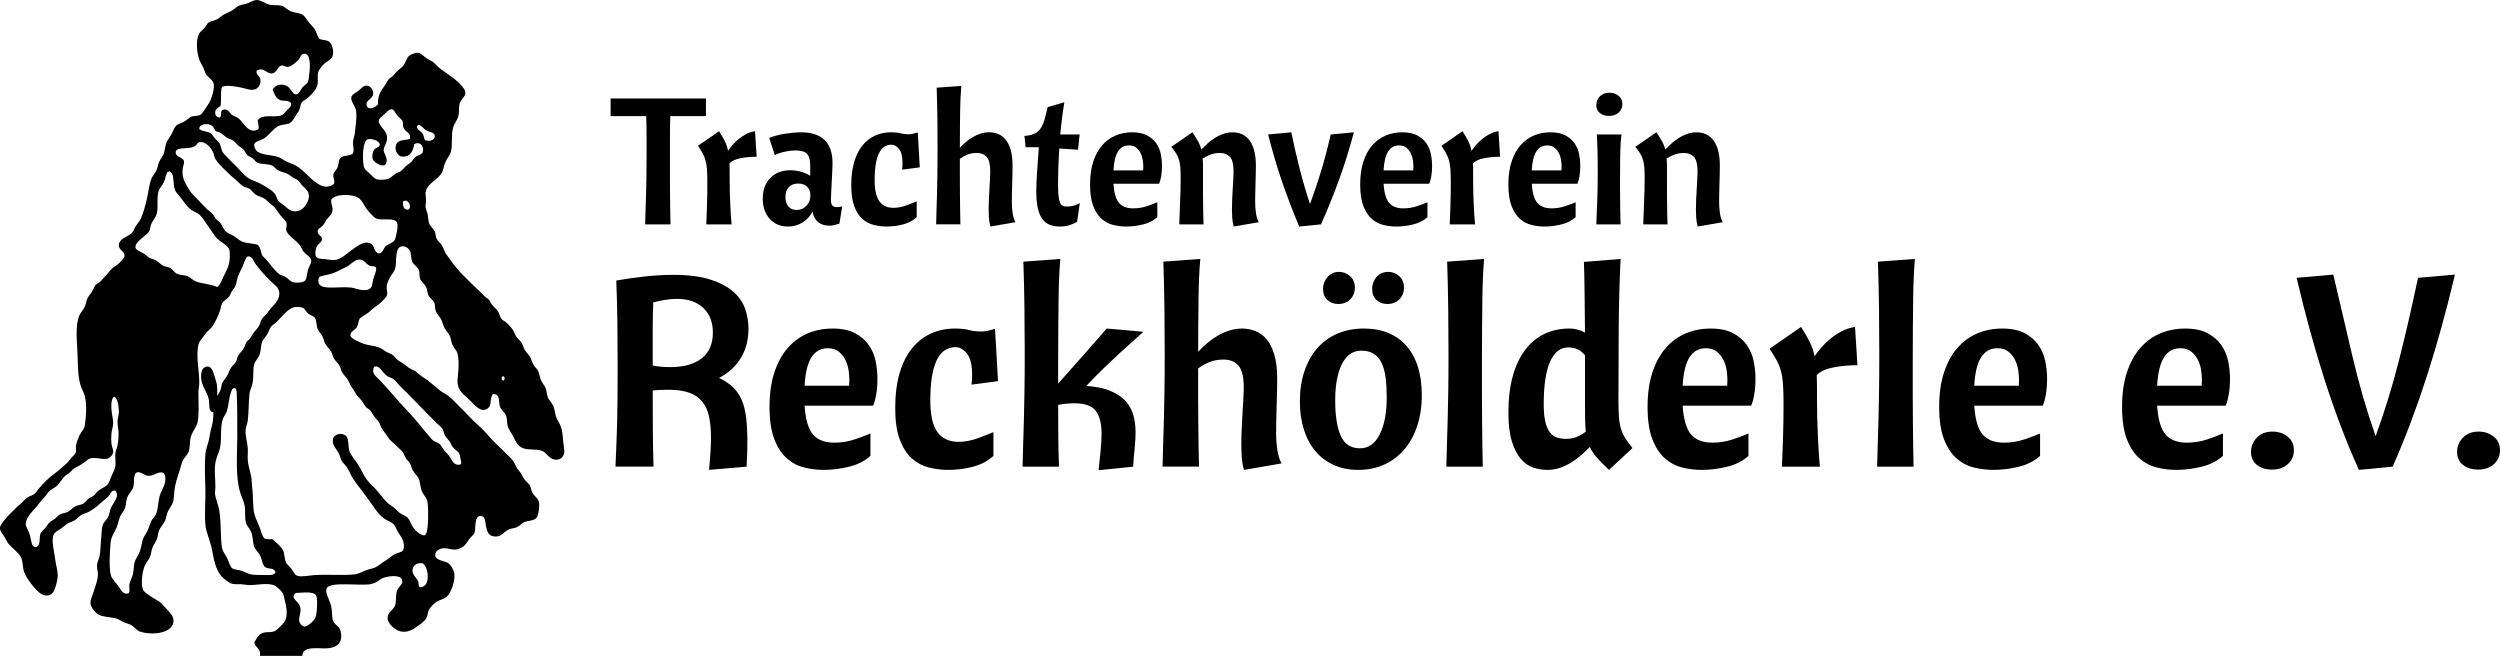 <?xml version="1.0" encoding="utf-8"?>
<!-- Generator: Adobe Illustrator 15.1.0, SVG Export Plug-In . SVG Version: 6.00 Build 0)  -->
<!DOCTYPE svg PUBLIC "-//W3C//DTD SVG 1.1//EN" "http://www.w3.org/Graphics/SVG/1.1/DTD/svg11.dtd">
<svg version="1.1" id="Ebene_1" xmlns="http://www.w3.org/2000/svg" xmlns:xlink="http://www.w3.org/1999/xlink" x="0px" y="0px"
	 width="352.193px" height="92.394px" viewBox="0 0 352.193 92.394" enable-background="new 0 0 352.193 92.394"
	 xml:space="preserve">
<g>
	<g>
		<path fill-rule="evenodd" clip-rule="evenodd" d="M42.597,92.394c-1.99,0-3.98,0-5.971,0c0.175-1.077-0.69-1.114-0.8-1.908
			c0.421-0.672,0.61-1.159,1.292-1.354c0.448-0.128,0.965-0.014,1.478-0.185c0.364-0.121,0.599-0.414,0.923-0.738
			c0.337-0.337,0.601-0.554,0.738-0.985c0.269-0.839,0.079-1.818-0.123-2.585c-0.099-0.379-0.165-0.82-0.247-0.985
			c-0.18-0.367-0.939-1.1-1.354-1.231c-1.053-0.333-2.345,0.018-3.447,0c-0.344-0.005-0.751-0.104-1.169-0.123
			c-0.414-0.02-0.889,0.039-1.231-0.062c-0.417-0.122-1.168-0.693-1.478-1.046c-0.772-0.881-1.049-2.137-1.292-3.508
			c-0.276-1.555-0.875-2.529-0.985-3.817c-0.137-1.598,0.053-3.328,0-4.985c-0.054-1.708-0.118-3.387,0-4.925
			c0.05-0.644,0.355-1.354,0.493-1.97c0.088-0.396,0.138-0.851,0.247-1.292c0.104-0.425,0.25-0.896,0.307-1.293
			c0.153-1.056,0.013-2.077,0.247-2.893c0.157-0.548,0.582-0.954,0.8-1.478c0.149-0.359,0.149-0.765,0.308-1.108
			c0.168-0.365,0.525-0.705,0.739-1.108c0.148-0.279,0.223-0.597,0.37-0.862c0.197-0.358,0.594-0.627,0.8-0.984
			c0.151-0.263,0.167-0.614,0.308-0.862c0.219-0.389,0.585-0.664,0.8-1.047c0.145-0.259,0.21-0.606,0.369-0.862
			c0.122-0.195,0.348-0.309,0.492-0.492c0.146-0.185,0.244-0.419,0.369-0.616c0.267-0.418,0.619-0.729,0.862-1.107
			c0.228-0.354,0.28-0.779,0.493-1.108c0.162-0.25,0.494-0.481,0.739-0.8c0.239-0.313,0.427-0.619,0.677-0.862
			c0.55-0.534,1.101-1.253,0.984-2.093c-0.089-0.647-0.711-1.028-1.169-1.478c-0.84-0.825-1.522-1.58-2.216-2.523
			c-0.193-0.263-0.41-1.113-1.046-0.985c-0.282,0.057-0.536,0.962-0.739,1.416c-0.238,0.533-0.566,1.133-0.677,1.477
			c-0.102,0.317-0.173,0.893-0.308,1.231c-0.111,0.277-0.325,0.483-0.492,0.739c-0.172,0.262-0.269,0.587-0.431,0.8
			c-0.282,0.373-0.774,0.546-0.985,0.985c-0.117,0.245-0.159,0.591-0.246,0.862c-0.274,0.851-0.673,1.703-1.108,2.339
			c-0.258,0.377-0.74,0.687-1.046,1.107c-0.159,0.218-0.267,0.417-0.431,0.616c-0.211,0.255-0.353,0.423-0.431,0.677
			c-0.493,1.609,0.081,3.762,0.062,5.602c-0.004,0.395-0.119,0.801-0.123,1.231c-0.012,1.424,0.14,3.055-0.123,4.309
			c-0.124,0.592-0.705,1.221-0.923,1.97c-0.209,0.715-0.123,1.523-0.308,2.093c-0.163,0.501-0.613,0.795-0.862,1.354
			c-0.184,0.415-0.287,0.914-0.431,1.354c-0.298,0.91-0.619,1.834-0.739,2.831c-0.061,0.506-0.031,1.063-0.185,1.601
			c-0.124,0.432-0.521,0.855-0.739,1.354c-0.175,0.4-0.206,0.856-0.369,1.231c-0.226,0.518-0.659,0.907-0.862,1.416
			c-0.156,0.391-0.15,0.831-0.308,1.231c-0.158,0.401-0.463,0.766-0.615,1.169c-0.163,0.431-0.196,0.914-0.369,1.354
			c-0.166,0.422-0.59,0.825-0.8,1.416c-0.286,0.802-0.47,2.376-0.185,3.14c0.129,0.345,0.658,0.658,1.108,0.984
			c0.429,0.311,0.977,0.547,1.293,0.8c0.354,0.285,0.737,0.785,1.108,1.169c0.427,0.444,0.835,0.902,0.8,1.54
			c-0.093,1.665-2.978,2.058-4.801,1.415c-0.395-0.139-0.667-0.635-1.231-0.923c-0.322-0.165-0.745-0.238-1.108-0.431
			c-0.402-0.214-0.73-0.425-1.046-0.493c-0.814-0.175-1.82-0.203-2.339-0.493c-0.467-0.26-1.126-1.022-1.17-1.601
			c-0.042-0.544,0.344-1.272,0.554-1.969c0.191-0.634,0.461-1.327,0.493-2.032c0.021-0.485-0.161-0.965-0.123-1.416
			c0.032-0.387,0.294-0.884,0.369-1.293c0.123-0.675,0.11-1.448,0.186-2.154c0.083-0.784,0.071-1.592,0.246-2.154
			c0.151-0.488,0.597-0.771,0.8-1.231c0.17-0.384,0.199-0.857,0.369-1.231c0.349-0.762,1.264-1.6,0.616-2.401
			c-0.561-0.143-0.688,0.464-0.923,0.739c-0.263,0.308-0.655,0.548-0.923,0.8c-0.55,0.519-1.199,1.081-1.97,1.478
			c-0.271,0.14-0.625,0.203-0.923,0.369c-0.378,0.212-0.709,0.651-1.108,0.862c-0.254,0.135-0.602,0.218-0.861,0.37
			c-0.323,0.189-0.655,0.528-0.985,0.738c-0.473,0.301-0.858,0.515-0.985,0.8c-0.301,0.682-0.11,1.566,0,2.277
			c0.058,0.376,0.133,0.774,0.185,1.17c0.107,0.824,0.376,1.684,0.37,2.339c-0.006,0.547-0.199,1.29-0.37,1.785
			c-0.211,0.614-0.528,1.007-1.108,1.046c-0.766,0.052-1.411-0.626-1.97-1.292c-0.513-0.61-1.074-1.405-1.292-2.031
			c-0.196-0.561-0.162-1.357-0.37-1.909c-0.278-0.736-1.307-1.432-1.847-2.092c-0.196-0.24-0.382-0.69-0.615-1.047
			C0.261,75.08-0.02,74.81,0.001,74.358c0.019-0.409,0.381-0.778,0.739-1.231c0.49-0.62,1.01-1.04,1.477-1.539
			c0.189-0.202,0.335-0.315,0.554-0.493c0.417-0.337,0.71-0.756,1.047-0.985c0.306-0.208,0.758-0.32,0.984-0.492
			c0.246-0.187,0.442-0.526,0.677-0.8c0.682-0.794,1.425-1.549,2.278-2.154c0.509-0.361,0.982-0.851,1.6-1.354
			c0.246-0.2,0.414-0.495,0.678-0.8c0.331-0.383,0.597-0.527,0.677-0.862c0.039-0.165-0.054-0.542,0-0.923
			c0.046-0.334,0.347-1.117,0.492-1.416c0.24-0.492,0.664-0.826,0.739-1.354c0.166-1.174,0.34-2.825,0-4.186
			c-0.125-0.499-0.458-1.001-0.616-1.539c-0.409-1.39-0.343-3.214-0.431-4.863c-0.097-1.813-0.255-3.485,0.246-4.863
			c0.152-0.417,0.546-0.735,0.8-1.293c0.161-0.354,0.206-0.804,0.369-1.169c0.116-0.259,0.411-0.597,0.616-0.923
			c0.228-0.366,0.407-0.804,0.554-0.985c0.137-0.169,0.457-0.276,0.677-0.493c0.209-0.206,0.354-0.427,0.554-0.615
			c0.412-0.388,0.741-0.903,1.108-1.231c0.273-0.246,0.676-0.437,0.985-0.739c0.377-0.37,0.739-0.714,0.738-1.046
			c-0.001-0.632-0.827-0.781-0.8-1.478c0.036-0.941,1.305-1.205,1.785-1.662c0.248-0.236,0.391-0.701,0.616-1.046
			c0.232-0.359,0.535-0.681,0.677-0.985c0.376-0.811,0.64-1.817,0.861-2.77c0.221-0.947,0.302-2.038,0.678-2.955
			c0.163-0.399,0.494-0.711,0.677-1.108c0.173-0.376,0.209-0.8,0.369-1.169c0.192-0.445,0.523-0.787,0.677-1.231
			c0.167-0.483,0.177-1.038,0.37-1.539c0.121-0.313,0.442-0.691,0.677-1.108c0.225-0.397,0.381-0.898,0.615-1.17
			c0.306-0.354,0.736-0.381,1.231-0.677c0.45-0.269,0.729-0.586,0.984-0.677c0.375-0.133,0.851-0.057,1.231-0.246
			c0.286-0.142,0.54-0.612,0.8-0.985c0.263-0.377,0.513-0.712,0.677-1.108c0.24-0.583,0.565-1.66,0.431-2.339
			c-0.1-0.504-0.877-0.924-1.108-1.354c-0.158-0.294-0.242-0.684-0.431-1.046c-0.164-0.315-0.375-0.643-0.493-0.985
			c-0.327-0.954-0.502-2.562-0.062-3.57c0.111-0.252,0.398-0.438,0.739-0.8c0.311-0.331,0.404-0.683,0.677-0.862
			c0.297-0.195,0.756-0.206,1.169-0.431c0.324-0.175,0.654-0.499,0.985-0.677c0.354-0.191,0.755-0.332,1.108-0.554
			c0.364-0.229,0.666-0.547,0.985-0.677c0.398-0.162,0.883-0.208,1.292-0.37C35.341,0.282,35.787-0.006,36.195,0
			c0.595,0.008,1.197,0.543,1.847,0.677c0.536,0.11,1.113,0.006,1.601,0.124c0.437,0.104,0.787,0.567,1.354,0.8
			c0.466,0.191,1.031,0.229,1.416,0.369c0.492,0.178,0.689,0.653,1.046,1.107c0.322,0.411,0.722,0.75,0.923,1.108
			c0.241,0.428,0.336,0.961,0.616,1.293c0.511,0.223,1.023,0.099,1.416,0.431c0.448,0.378,0.654,1.47,0.431,2.032
			c-0.202,0.508-0.945,0.757-1.354,1.23c-0.243,0.281-0.571,0.648-0.677,1.046c-0.133,0.503,0.06,1.291-0.124,1.847
			c-0.241,0.734-0.974,1.435-1.478,1.847c-0.237,0.194-0.526,0.28-0.677,0.492c-0.24,0.338-0.234,0.849-0.431,1.231
			c-0.07,0.135-0.218,0.287-0.308,0.431c-0.311,0.497-0.591,1.088-0.985,1.292c-0.341,0.177-1.07,0.174-1.539,0.369
			c-0.67,0.28-1.364,1.339-2.093,1.785c-0.502,0.307-1.271,0.417-1.354,0.8c-0.07,0.322,0.144,0.742,0.308,0.923
			c0.569,0.631,2.333,0.605,3.016,0.862c0.416,0.156,0.747,0.432,1.231,0.677c0.4,0.203,0.888,0.312,1.292,0.554
			c0.672,0.4,1.323,1.034,1.847,1.539c0.89,0.857,2.244,2.052,3.509,1.046c0.221-0.392-0.15-0.854-0.062-1.354
			c0.051-0.291,0.495-0.685,0.615-1.046c0.17-0.509,0.103-0.903,0.308-1.169c0.425-0.552,1.194-0.279,1.785-0.678
			c0.301-0.504,0.008-1.067,0.062-1.723c0.031-0.38,0.206-0.747,0.247-1.169c0.097-1.005,0.323-2.223,0.184-3.139
			c-0.112-0.749-0.764-1.295-0.677-1.909c0.059-0.413,0.634-0.665,0.985-0.923c0.471-0.347,0.683-0.784,1.231-0.739
			c0.541,0.044,0.893,0.649,0.862,1.169c-0.047,0.78-1.245,0.876-0.862,1.785c0.409,0.549,1.252,0.014,1.539-0.308
			c-0.04-1.163,0.333-1.831,0.862-2.523c0.255-0.334,0.431-0.765,0.677-1.047c0.148-0.17,0.396-0.288,0.554-0.431
			c0.194-0.175,0.327-0.362,0.493-0.554c0.342-0.395,0.794-0.625,1.046-0.985c0.249-0.353,0.437-1.043,0.739-1.292
			c0.249-0.206,0.798-0.397,1.046-0.431c0.543-0.075,0.816,0.297,1.231,0.615c0.375,0.288,0.839,0.472,1.107,0.677
			c0.369,0.282,0.676,0.711,1.169,1.046c0.431,0.292,0.847,0.614,1.293,0.923c0.572,0.396,2.107,1.574,2.093,2.401
			c-0.009,0.501-0.66,0.962-0.8,1.477c-0.161,0.594-0.027,1.16-0.185,1.785c-0.134,0.533-0.577,1.029-0.739,1.601
			c-0.307,1.089-0.038,2.318-0.308,3.385c-0.125,0.496-0.585,1.005-0.8,1.539c-0.204,0.506-0.273,1.051-0.431,1.355
			c-0.556,1.075-2.107,1.561-2.338,2.831c-0.05,0.274,0.057,0.667,0.061,1.108c0.003,0.342-0.091,0.68-0.061,0.985
			c0.032,0.328,0.234,0.727,0.308,1.108c0.087,0.451,0.083,0.881,0.185,1.169c0.154,0.442,0.612,0.733,0.8,1.169
			c0.143,0.329,0.118,0.701,0.247,0.985c0.151,0.332,0.533,0.598,0.738,0.923c0.245,0.389,0.348,0.839,0.554,1.169
			c0.234,0.376,0.543,0.72,0.8,1.108c0.389,0.588,0.883,1.11,1.292,1.601c0.154,0.185,0.326,0.319,0.493,0.493
			c0.973,1.013,1.964,1.889,2.955,2.893c0.159,0.162,0.403,0.264,0.554,0.431c0.146,0.163,0.225,0.41,0.369,0.616
			c0.288,0.408,0.69,0.661,0.924,1.046c0.186,0.309,0.227,0.701,0.43,0.985c0.216,0.299,0.597,0.426,0.862,0.677
			c0.261,0.247,0.549,0.6,0.738,0.862c0.21,0.29,0.32,0.703,0.554,1.046c0.213,0.313,0.563,0.556,0.739,0.862
			c0.171,0.297,0.252,0.684,0.431,0.985c0.213,0.359,0.537,0.629,0.739,0.985c0.187,0.33,0.287,0.765,0.492,1.108
			c0.208,0.348,0.539,0.593,0.677,0.923c0.172,0.411,0.196,0.844,0.37,1.231c0.185,0.412,0.52,0.761,0.677,1.169
			c0.152,0.395,0.129,0.862,0.308,1.292c0.184,0.443,0.617,0.772,0.8,1.293c0.165,0.468,0.211,1.05,0.37,1.478
			c0.166,0.446,0.467,0.785,0.677,1.416c0.201,0.604,0.241,1.193,0.308,2.032c0.044,0.557,0.23,1.235,0.123,1.662
			c-0.114,0.458-0.466,0.812-0.923,0.862c-1.219,0.133-1.467-1.072-2.339-1.293c-0.924-0.234-1.939-0.024-2.647-0.369
			c-0.64-0.313-0.868-0.8-1.23-1.539c-0.272-0.555-0.678-1.061-0.8-1.478c-0.115-0.393-0.063-1.052-0.247-1.539
			c-0.162-0.429-0.683-0.754-0.862-1.292c-0.213-0.644,0.107-1.771-0.984-1.724c-0.52,0.684-0.075,1.542-0.739,2.032
			c-0.923,0.681-1.848-0.504-2.462-1.108c-0.557-0.548-1.296-1.071-1.601-1.785c-0.341-0.801-0.118-1.533-0.062-2.462
			c0.049-0.813,0.063-1.724-0.123-2.4c-0.117-0.424-0.544-0.8-0.738-1.293c-0.169-0.428-0.193-0.867-0.37-1.231
			c-0.168-0.347-0.471-0.63-0.677-0.985c-0.219-0.379-0.305-0.846-0.493-1.231c-0.237-0.488-0.664-0.844-0.8-1.292
			c-0.124-0.41-0.062-0.787-0.185-1.108c-0.159-0.417-0.658-0.627-0.861-1.108c-0.123-0.29-0.123-0.692-0.246-0.985
			c-0.265-0.63-0.805-0.904-0.924-1.354c-0.086-0.327-0.049-0.878-0.123-1.108c-0.155-0.48-0.795-0.787-0.985-1.293
			c-0.182-0.485-0.092-1.063-0.308-1.477c-0.211-0.406-0.685-0.711-1.169-0.615c-0.975,0.192-0.683,2.133-0.862,2.955
			c-0.132,0.606-0.499,0.936-0.739,1.354c-0.218,0.379-0.449,0.878-0.493,1.292c-0.038,0.363,0.121,0.968,0.062,1.231
			c-0.051,0.229-0.311,0.481-0.554,0.739c-0.502,0.533-0.778,0.711-1.354,1.107c-0.225,0.155-0.383,0.351-0.615,0.554
			c-0.471,0.411-1.101,0.624-1.355,0.985c-0.208,0.296-0.126,0.66-0.369,1.108c-0.293,0.542-0.983,0.648-0.923,1.231
			c0.046,0.455,1.208,0.885,1.724,1.108c0.577,0.25,1.615,0.312,2.277,0.554c0.295,0.107,0.566,0.319,0.923,0.554
			c0.324,0.212,0.706,0.312,0.985,0.493c0.27,0.174,0.437,0.458,0.678,0.677c0.253,0.231,0.555,0.354,0.861,0.554
			c0.267,0.174,0.52,0.429,0.8,0.616c0.295,0.198,0.628,0.292,0.923,0.492c0.388,0.265,0.66,0.602,1.108,0.861
			c0.433,0.251,0.793,0.538,1.169,0.862c0.369,0.319,0.729,0.594,1.108,0.923c0.368,0.32,0.838,0.494,1.231,0.801
			c0.739,0.577,1.346,1.32,2.031,1.97c0.704,0.667,1.285,1.388,2.031,2.031c0.685,0.591,1.353,1.332,1.97,2.031
			c0.641,0.727,1.397,1.341,2.031,2.031c0.312,0.339,0.699,0.629,0.985,0.985c0.298,0.371,0.437,0.875,0.739,1.293
			c0.143,0.196,0.294,0.363,0.431,0.554c0.158,0.22,0.223,0.432,0.369,0.677c0.276,0.463,0.729,0.731,0.924,1.108
			c0.153,0.298,0.159,0.647,0.308,0.923c0.303,0.563,0.791,0.788,0.924,1.292c0.181,0.687-0.048,2.001-0.37,2.339
			c-0.371,0.391-1.11,0.316-1.662,0.554c-0.347,0.149-0.64,0.544-1.108,0.738c-0.326,0.136-0.763,0.149-1.107,0.308
			c-0.667,0.306-0.976,1.009-1.847,0.985c-0.958-0.026-1.173-0.574-1.354-1.539c-0.112-0.598-0.106-1.311-0.677-1.354
			c-1.029-0.078-0.706,1.726-0.924,2.339c-0.114,0.322-0.485,0.56-0.8,0.985c-0.3,0.405-0.458,0.758-0.8,0.985
			c-0.311,0.206-0.778,0.415-1.108,0.431c-0.557,0.029-1.179-0.273-1.785-0.185c-0.488,0.072-1.09,0.395-1.046,0.985
			c0.055,0.753,1.361,0.762,1.847,1.108c0.381,0.271,0.804,0.963,0.862,1.6c0.082,0.902-0.438,2.556-1.108,3.14
			c-0.465,0.405-1.008,0.402-1.478,0.738c-0.286,0.206-0.772,0.684-0.984,1.047c-0.207,0.353-0.16,0.822-0.431,1.292
			c-0.145,0.252-0.665,0.687-1.169,1.046c-0.734,0.524-1.488,0.977-2.462,0.738c-0.717-0.175-1.776-1.046-1.785-1.846
			c-0.011-0.986,0.849-1.036,1.108-1.97c0.12-0.431,0.002-1.1,0.185-1.785c0.214-0.806,0.977-0.954,0.739-1.662
			c-0.254-0.758-1.858-0.521-2.524-0.308c-0.747,0.24-0.813,0.7-1.908,0.924c-1.372,0.28-5.681-0.408-6.156,0.554
			c-0.326,0.659,0.343,1.482,0.615,2.585c0.149,0.602,0.068,1.467,0.246,1.97c0.243,0.685,0.88,0.784,1.046,1.416
			c0.454,1.722-0.473,2.473-2.031,2.524C44.781,91.385,42.582,90.963,42.597,92.394z M40.32,12.065
			c0.665,0.273,0.802,1.248,1.416,1.231c0.396-0.011,0.636-0.725,0.923-1.046c0.071-0.08,0.616-0.499,0.677-0.616
			c0.178-0.341,0.181-0.886,0.246-1.354c0.121-0.856,0.182-2.63-0.616-2.708c-0.584-0.057-0.615,0.528-0.923,0.862
			c-0.36,0.39-1.046,0.949-1.416,0.985c-0.425,0.041-0.723-0.242-0.984-0.185c-0.566,0.123-0.602,1.06-1.354,1.107
			c-0.796,0.051-1.187-0.989-2.155-0.369c-0.018,0.763,0.478,0.656,0.554,1.231c0.098,0.731-0.348,1.292-0.862,1.416
			c-0.603,0.145-1.239-0.178-1.97-0.308c-0.998-0.178-1.982-0.359-2.585-0.062c-0.242,0.681-0.064,1.782-0.185,2.585
			c-0.11,0.281-0.648,0.37-0.739,0.8c-0.095,0.45,0.034,0.903,0.616,0.923c0.343-0.129,0.018-0.925,0.369-1.046
			c0.7-0.351,0.984,0.373,1.354,0.677c0.183,0.151,0.64,0.271,0.923,0.493c0.786,0.613,1.38,2.283,2.77,1.539
			c0.192-0.441-0.085-0.829-0.062-1.293c0.658-0.936,2.228-0.293,3.325-0.677c0.336-0.118,0.579-0.514,0.8-0.739
			c0.263-0.268,0.645-0.52,0.554-0.985c-0.361-0.475-1.073-0.232-1.539-0.431c-0.635-0.271-0.796-0.857-1.046-1.477
			C38.815,11.928,39.579,11.76,40.32,12.065z M56.816,17.912c-0.085-0.249,0.034-0.475-0.123-0.861
			c-0.127-0.314-0.451-0.424-0.738-0.8c-0.368-0.48-0.442-0.88-0.862-0.862c-0.333,0.015-0.715,0.533-1.046,0.8
			c-0.333,0.268-0.651,0.515-0.677,0.8c-0.064,0.702,0.883,1.193,1.108,2.031c0.259,0.961-0.437,1.518-0.431,2.154
			c0.003,0.34,0.445,0.874,0.431,1.416c-0.039,1.449-1.793,0.355-1.97-0.185c-0.142-0.435,0.013-1.065,0.185-1.292
			c0.3-0.398,0.794-0.289,0.8-0.738c0.007-0.575-1.264-0.924-1.724-0.739c-0.677,0.272-0.715,2.574-0.554,3.631
			c0.095,0.621,0.476,0.818,0.923,1.231c0.256,0.236,0.584,0.64,0.862,0.738c0.409,0.146,1.279,0.102,1.724-0.062
			c0.354-0.13,0.667-0.519,1.046-0.738c0.214-0.124,0.502-0.194,0.677-0.308c0.243-0.158,0.43-0.443,0.677-0.677
			c0.253-0.239,0.583-0.402,0.8-0.616c0.23-0.226,0.355-0.544,0.616-0.739c0.276-0.206,0.606-0.236,0.923-0.493
			c0.448-0.805-0.23-1.818-1.107-1.292c-0.188,1.022-0.52,1.902-1.909,1.724c-0.579-0.271-0.906-1.053-0.615-1.724
			c0.284-0.656,1.206-0.527,1.908-0.739C57.998,18.704,57.068,18.648,56.816,17.912z M29.671,18.774
			c0.244,0.166,0.396,0.491,0.677,0.8c0.257,0.282,0.522,0.522,0.616,0.677c0.131,0.218,0.187,0.739,0.369,1.108
			c0.175,0.353,0.568,0.639,0.862,0.985c0.288,0.338,0.6,0.604,0.923,0.923c0.616,0.608,1.219,1.398,1.908,1.847
			c0.478,0.312,1.086,0.457,1.6,0.738c0.772,0.424,1.717,0.897,2.155,1.54c0.185,0.271,0.23,0.665,0.431,0.923
			c0.149,0.192,0.564,0.415,0.862,0.677c0.563,0.493,1.013,0.927,1.908,0.738c0.77-0.162,1.538-1.261,1.539-2.093
			c0.001-0.726-0.477-1.031-0.862-1.416c-0.336-0.337-0.458-0.644-0.739-0.862c-0.151-0.117-0.448-0.222-0.677-0.369
			c-0.217-0.14-0.414-0.322-0.616-0.431c-0.458-0.248-1.003-0.331-1.416-0.554c-0.367-0.199-0.61-0.56-0.861-0.677
			c-0.552-0.258-1.554-0.188-2.032-0.37c-0.294-0.112-0.401-0.388-0.677-0.615c-0.249-0.206-0.627-0.328-0.8-0.493
			c-0.231-0.219-0.331-0.573-0.554-0.8c-0.185-0.188-0.489-0.341-0.738-0.554c-0.235-0.201-0.455-0.521-0.677-0.678
			c-0.245-0.171-0.627-0.237-0.924-0.431c-0.475-0.311-0.831-0.798-1.477-0.862c-0.285-0.181-0.317-0.736-0.8-0.923
			c-0.553-0.214-1.572-0.174-1.601,0.554C28.539,18.58,29.183,18.444,29.671,18.774z M61.248,19.144
			c-0.035-0.484-0.521-0.449-1.107-0.739c-0.616-0.304-0.773-0.848-1.231-0.8c-0.06,0.063-0.122,0.125-0.185,0.185
			c0.043,0.583,0.633,0.675,0.862,1.108c0.148,0.28,0.091,0.545,0.308,0.861C60.689,19.999,61.286,19.653,61.248,19.144z
			 M36.934,35.948c0.101,0.205,0.373,0.387,0.616,0.677c0.538,0.646,1.253,1.612,1.846,2.032c0.184,0.13,0.493,0.161,0.739,0.308
			c0.482,0.289,0.825,0.729,1.169,0.8c0.591,0.122,1.31,0.013,1.539-0.124c0.405-0.241,0.342-0.938,0.554-1.662
			c0.178-0.606,0.513-0.843,0.431-1.354c-0.07-0.435-0.746-0.762-1.108-1.231c-0.167-0.216-0.248-0.544-0.492-0.862
			c-0.596-0.773-1.779-1.39-1.908-2.154c-0.03-0.173,0.097-0.663,0.062-0.862c-0.066-0.369-0.431-0.688-0.862-1.169
			c-0.318-0.354-0.543-0.829-0.862-1.169c-0.175-0.188-0.441-0.352-0.677-0.554c-0.24-0.205-0.468-0.476-0.677-0.616
			c-0.377-0.252-0.865-0.327-1.231-0.554c-0.375-0.233-0.626-0.68-0.923-0.862c-0.263-0.161-0.665-0.207-0.923-0.37
			c-0.354-0.223-0.683-0.618-1.046-0.923c-0.369-0.309-0.734-0.611-1.047-0.923c-0.694-0.695-1.51-1.414-1.846-2.093
			c-0.123-0.248-0.16-0.637-0.308-0.924c-0.312-0.605-0.987-1.373-1.723-1.354c-0.599,0.016-0.355,0.473-1.169,0.739
			c-0.803,0.261-2.352-0.061-2.339,0.738c0.01,0.657,1.049,0.667,1.169,1.231c0.072,0.335-0.151,0.706-0.185,1.046
			c-0.119,1.216,0.242,1.78,0.616,2.462c0.453,0.827,0.665,1.038,1.23,1.601c0.545,0.543,1.021,1.1,1.539,1.601
			c0.264,0.255,0.615,0.468,0.862,0.738c0.156,0.171,0.251,0.468,0.432,0.677c0.187,0.218,0.454,0.34,0.615,0.554
			c0.3,0.397,0.461,0.918,0.8,1.231c0.25,0.231,0.714,0.385,1.107,0.616c0.366,0.214,0.706,0.575,1.047,0.738
			c0.684,0.327,1.531,0.268,2.277,0.493C36.721,34.77,36.675,35.42,36.934,35.948z M23.638,24.191
			c-0.292,0.375-0.31,0.948-0.554,1.477c-0.203,0.439-0.641,0.87-0.738,1.231c-0.362,1.349,0.077,2.415-0.37,3.509
			c-0.145,0.354-0.511,0.746-0.677,1.169c-0.128,0.327-0.117,0.717-0.308,1.046c-0.324,0.561-1.997,1.399-1.908,2.216
			c0.042,0.394,0.595,0.534,1.231,0.923c0.282,0.173,0.497,0.422,0.738,0.554c0.312,0.171,0.653,0.216,0.923,0.37
			c0.382,0.216,0.678,0.588,0.985,0.739c0.315,0.154,0.771,0.193,0.985,0.308c0.381,0.203,0.599,0.668,1.046,0.861
			c0.435,0.188,0.973,0.127,1.416,0.308c0.423,0.172,0.774,0.586,1.169,0.738c0.97,0.375,2.03,0.317,3.016,0.801
			c0.457-0.281,0.636-0.949,0.923-1.539c0.283-0.58,0.595-1.134,0.739-1.724c0.1-0.41,0.195-1.435,0.062-1.97
			c-0.169-0.677-1.33-1.119-1.846-1.724c-0.433-0.506-0.75-1.122-1.17-1.662c-0.413-0.532-0.715-1.177-1.231-1.601
			c-0.378-0.311-0.867-0.446-1.231-0.739c-0.663-0.533-1.042-1.223-1.539-1.847c-0.234-0.293-0.484-0.494-0.616-0.8
			c-0.208-0.482-0.191-0.94-0.246-1.416c-0.043-0.375-0.018-0.964-0.493-1.231C23.894,24.01,23.791,24.271,23.638,24.191z
			 M46.845,29.546c-0.046,0.685-0.407,0.85-0.8,1.354c-0.241,0.309-0.406,0.701-0.554,0.862c-0.328,0.356-0.714,0.423-0.738,0.8
			c-0.04,0.613,0.636,0.584,0.615,1.169c-0.013,0.362-0.585,0.652-0.739,0.985c-0.2,0.434-0.306,1.153-0.062,1.477
			c0.239,0.316,0.897,0.279,1.17,0.308c0.481,0.05,1.015,0.162,1.415,0.123c0.884-0.084,1.61-0.826,2.339-1.354
			c0.865-0.627,2.059-1.586,2.955-0.8c0.252,0.221,0.388,1.314,1.046,1.231c0.357-0.044,0.638-0.848,0.862-1.046
			c0.278-0.245,1.026-0.469,1.231-0.8c0.215-0.348,0.543-2.049,0.37-2.462c-0.351-0.833-2.05-0.25-2.955-0.615
			c-0.372-0.15-1.117-1.041-1.354-1.354c-0.395-0.522-0.654-1.274-1.231-1.601c-0.913-0.516-3.175-0.533-3.755,0.308
			C46.625,28.835,46.873,29.111,46.845,29.546z M56.755,28.438c0,0.616,0.106,1.124,0.738,1.108
			c0.014-0.048,0.052-0.072,0.124-0.062C58.078,28.875,57.297,27.854,56.755,28.438z M52.077,37.426
			c-0.577-0.252-0.763-0.894-1.477-0.862c-0.645,0.029-1.092,0.637-1.724,0.985c-0.575,0.316-1.576,0.81-2.093,0.985
			c-0.647,0.219-1.678,0.293-1.846,0.554c-0.126,0.194-0.127,0.736,0.062,0.985c0.578,0.765,2.817,0.265,4.432,0.431
			c0.488,0.05,1.205,0.384,1.908,0.369c0.94-0.02,1.057-0.457,1.169-1.169c0.143-0.899,0.471-1.177,0.493-1.97
			C52.729,37.394,52.438,37.583,52.077,37.426z M56.078,74.974c-0.208-0.341-0.332-0.784-0.554-1.046
			c-0.35-0.413-1.028-0.584-1.478-0.923c-0.944-0.714-1.428-1.723-2.154-2.647c-0.364-0.462-0.674-0.95-1.046-1.416
			c-0.375-0.468-0.73-0.944-1.047-1.416c-0.349-0.521-0.553-1.092-0.861-1.601c-0.252-0.415-0.664-0.692-0.862-1.108
			c-0.108-0.226-0.179-0.601-0.308-0.862c-0.37-0.746-1.024-1.254-0.862-2.093c0.141-0.73,1.294-1.004,1.847-0.431
			c0.433,0.45,0.248,1.433,0.492,2.154c0.185,0.547,0.816,1.264,1.231,1.908c0.429,0.667,0.718,1.428,1.17,2.031
			c0.426,0.569,1.032,1.082,1.539,1.662c0.533,0.611,0.973,1.294,1.478,1.723c0.254,0.216,0.591,0.388,0.862,0.616
			c0.303,0.256,0.546,0.563,0.8,0.738c0.373,0.258,0.852,0.406,1.108,0.677c0.322,0.341,0.435,0.904,0.8,1.416
			c0.339,0.474,1.174,1.182,1.601,1.047c0.598-0.19,0.504-3.658,0.431-4.432c-0.089-0.945-0.558-1.067-0.862-1.847
			c-0.207-0.53-0.19-1.196-0.431-1.723c-0.184-0.403-0.59-0.721-0.8-1.108c-0.18-0.331-0.244-0.706-0.431-1.047
			c-0.132-0.24-0.378-0.413-0.554-0.677c-0.171-0.257-0.263-0.633-0.431-0.862c-0.25-0.342-0.63-0.588-0.923-0.923
			c-0.305-0.348-0.699-0.584-0.985-0.923c-0.188-0.224-0.358-0.545-0.554-0.8c-0.198-0.258-0.396-0.534-0.554-0.8
			c-0.146-0.246-0.214-0.549-0.37-0.8c-0.139-0.226-0.42-0.485-0.615-0.739c-0.215-0.28-0.369-0.65-0.554-0.862
			c-0.189-0.217-0.49-0.333-0.678-0.554c-0.217-0.256-0.38-0.629-0.615-0.923c-0.243-0.305-0.546-0.556-0.739-0.862
			c-0.213-0.338-0.377-0.651-0.615-0.985c-0.24-0.335-0.348-0.703-0.554-1.046c-0.233-0.388-0.592-0.67-0.8-1.046
			c-0.165-0.296-0.214-0.633-0.369-0.923c-0.205-0.384-0.584-0.666-0.8-1.046c-0.163-0.287-0.208-0.617-0.37-0.924
			c-0.222-0.422-0.647-0.724-0.862-1.169c-0.141-0.292-0.212-0.677-0.369-0.985c-0.196-0.383-0.528-0.669-0.677-1.046
			c-0.191-0.482-0.125-1.116-0.37-1.539c-0.157-0.27-0.622-0.376-0.923-0.616c-0.417-0.332-0.483-0.729-0.862-0.861
			c-0.194-0.068-0.754-0.117-1.108-0.062c-0.906,0.141-1.883,1.467-2.524,2.093c-0.275,0.269-0.623,0.436-0.8,0.677
			c-0.194,0.264-0.32,0.729-0.554,1.108c-0.217,0.352-0.577,0.706-0.677,0.985c-0.215,0.599-0.154,1.285-0.369,1.847
			c-0.171,0.447-0.597,0.857-0.739,1.292c-0.225,0.688-0.056,1.756-0.247,2.708c-0.104,0.517-0.38,1.008-0.431,1.477
			c-0.133,1.237-0.09,2.585-0.246,3.817c-0.061,0.478-0.288,0.894-0.308,1.354c-0.037,0.808,0.249,1.65,0.308,2.462
			c0.041,0.565-0.03,1.135,0,1.662c0.047,0.831,0.329,1.541,0.492,2.4c0.086,0.454,0.059,0.932,0.124,1.416
			c0.128,0.958,0.099,1.958,0.185,3.017c0.098,1.22,0.616,1.942,0.923,2.832c0.195,0.565,0.31,1.141,0.678,1.477
			c0.279,0.111,0.736,0.043,1.108,0.062c0.476,0.533,1.177,0.945,1.477,1.6c0.215,0.468,0.165,1.066,0.37,1.601
			c0.13,0.337,0.554,0.663,0.8,0.985c0.335,0.437,0.453,0.852,0.862,0.984c0.546,0.177,1.752-0.076,2.524-0.123
			c1.54-0.093,3.72,0.061,5.232-0.062c0.932-0.075,1.158-0.331,1.909-0.615c0.441-0.167,0.949-0.241,1.23-0.37
			c0.488-0.222,0.933-0.643,1.416-0.923c0.527-0.306,0.932-0.739,1.416-0.985c0.399-0.203,0.907-0.21,1.169-0.555
			C57.142,76.306,56.49,75.648,56.078,74.974z M64.88,64.694c-0.038-0.202-0.065-0.559-0.185-0.8
			c-0.169-0.342-0.643-0.56-0.923-0.923c-0.186-0.241-0.289-0.581-0.492-0.862c-0.214-0.294-0.477-0.504-0.616-0.8
			c-0.126-0.267-0.166-0.626-0.308-0.862c-0.149-0.249-0.534-0.541-0.861-0.862c-1.779-1.743-3.46-3.593-5.171-5.232
			c-0.314-0.3-0.57-0.708-0.862-0.923c-0.297-0.22-0.75-0.318-0.985-0.493c-0.598-0.443-1.069-1.636-1.785-1.231
			c-0.417,0.92,0.259,1.255,0.861,1.909c0.845,0.915,1.45,1.562,2.155,2.4c1.071,1.274,2.18,2.316,3.201,3.57
			c0.517,0.636,1.036,1.3,1.539,1.847c0.194,0.211,0.389,0.496,0.554,0.615c0.279,0.202,0.721,0.31,0.924,0.493
			c0.239,0.215,0.412,0.606,0.677,0.923c0.256,0.307,0.552,0.597,0.739,0.862c0.351,0.499,0.547,1.336,1.539,1.108
			C65.102,65.193,64.926,64.937,64.88,64.694z M70.913,53.615c0.245-0.1,0.243-0.583-0.062-0.616
			C70.606,53.099,70.607,53.582,70.913,53.615z M37.365,79.898c-0.401-0.283-0.442-1.07-0.739-1.662
			c-0.25-0.499-0.642-0.773-0.8-1.17c-0.219-0.549-0.169-1.402-0.431-2.093c-0.192-0.508-0.607-0.84-0.739-1.292
			c-0.207-0.712-0.057-1.652-0.184-2.401c-0.112-0.658-0.42-1.233-0.616-1.847c-0.696-2.184-0.448-5.138-0.431-7.879
			c0.012-1.845,0.01-3.956-0.062-5.725c-0.017-0.438,0.058-1.475-0.615-1.046c-0.558,1.018-0.458,2.329-0.862,3.324
			c-0.119,0.292-0.373,0.572-0.493,0.923c-0.387,1.13-0.159,2.679-0.369,3.94c-0.108,0.649-0.44,1.197-0.615,1.909
			c-0.284,1.148-0.055,2.563-0.062,3.816c-0.001,0.26-0.071,0.496-0.062,0.739c0.03,0.743,0.475,1.656,0.616,2.524
			c0.266,1.645,0.151,3.838,0.369,5.17c0.11,0.672,0.515,0.977,0.8,1.662c0.2,0.482,0.398,1.111,0.677,1.293
			c0.284,0.186,0.941,0.194,1.416,0.37c0.482,0.178,0.918,0.442,1.354,0.492c0.534,0.062,1.223,0.053,1.785,0.062
			c0.533,0.008,1.249,0.084,1.539-0.369C38.532,79.863,37.871,80.255,37.365,79.898z M15.698,56.877
			c-0.097,1.102,0.256,1.926,0.246,2.77c-0.006,0.458-0.209,0.957-0.246,1.478c-0.033,0.445-0.044,0.959,0,1.354
			c0.051,0.454,0.292,0.915,0.246,1.231c-0.061,0.418-0.533,0.86-0.862,0.923c-0.618,0.119-1.677-0.238-2.339-0.062
			c-0.379,0.101-0.819,0.576-1.292,0.862c-0.393,0.237-0.88,0.429-1.231,0.739c-0.194,0.17-0.305,0.353-0.492,0.492
			c-0.218,0.162-0.456,0.271-0.615,0.431c-0.426,0.426-0.688,1.008-1.17,1.416c-0.281,0.237-0.654,0.365-0.923,0.615
			c-0.325,0.302-0.561,0.744-0.924,1.108c-0.344,0.346-0.608,0.741-0.923,1.108c-0.606,0.707-1.63,1.67-1.539,2.585
			c0.032,0.325,0.429,0.866,0.616,1.6c0.183,0.725,0.183,1.539,0.738,1.539c0.771,0,0.532-1.339,0.677-1.785
			c0.123-0.376,0.345-0.498,0.677-0.861c0.216-0.236,0.397-0.588,0.616-0.801c0.23-0.223,0.569-0.358,0.8-0.554
			c0.296-0.25,0.452-0.474,0.739-0.615c0.285-0.141,0.663-0.159,0.985-0.308c0.455-0.21,0.784-0.668,1.231-0.862
			c0.312-0.135,0.687-0.148,0.984-0.308c0.287-0.154,0.506-0.508,0.8-0.739c0.221-0.173,0.508-0.249,0.739-0.431
			c0.202-0.159,0.339-0.444,0.554-0.615c0.48-0.383,1.117-0.604,1.416-0.985c0.178-0.228,0.312-0.664,0.493-1.108
			c0.154-0.381,0.391-0.817,0.492-1.17c0.207-0.715-0.013-1.312,0.062-2.093c0.035-0.365,0.238-0.716,0.308-1.108
			c0.108-0.607,0.173-1.329,0.124-2.031c-0.036-0.492-0.155-0.924-0.124-1.416c0.023-0.358,0.176-0.792,0.185-1.231
			c0.016-0.768-0.189-2.02-0.677-2.154C15.773,56.067,15.727,56.545,15.698,56.877z M20.868,67.033
			c-0.53-0.021-1.035-0.642-1.539-0.492c-0.626,0.186-0.354,1.419-0.554,2.093c-0.137,0.458-0.662,0.939-0.862,1.477
			c-0.174,0.469-0.132,1.005-0.308,1.478c-0.152,0.409-0.48,0.742-0.677,1.169c-0.204,0.441-0.275,1.018-0.493,1.539
			c-0.34,0.817-0.776,1.253-0.861,2.216c-0.083,0.938-0.141,2.262-0.124,3.14c0.009,0.436,0.089,1.107,0.185,1.416
			c0.192,0.62,0.772,1.083,1.108,1.6c0.303,0.466,0.634,1.133,1.354,0.923c0.284-0.311,0.062-0.799,0.123-1.231
			c0.059-0.419,0.369-0.923,0.492-1.416c0.146-0.579,0.112-1.21,0.247-1.724c0.129-0.496,0.543-1.009,0.738-1.539
			c0.236-0.639,0.284-1.354,0.492-1.847c0.152-0.36,0.432-0.717,0.616-1.108c0.193-0.412,0.3-0.883,0.492-1.293
			c0.169-0.361,0.516-0.622,0.677-0.984c0.304-0.683,0.282-1.625,0.493-2.462c0.2-0.794,0.717-1.458,0.8-2.154
			c0.042-0.354,0.117-0.977-0.308-1.231C22.273,66.352,21.726,67.069,20.868,67.033z M58.109,80.453
			c0.015,0.527,0.586,0.933,0.8,1.477c0.132,0.335-0.031,0.596,0.246,0.801c1.597,0.008,1.243-2.869,0.37-3.386
			C58.52,79.248,58.091,79.818,58.109,80.453z M42.29,85.5c0.197,0.74-0.248,1.423-0.123,2.032c0.078,0.38,0.467,0.729,0.738,0.738
			c0.335,0.011,1.229-0.629,1.539-1.292c0.225-0.481,0.324-2.545,0.123-3.016c-0.327-0.769-2.06-0.417-2.893-0.431
			C40.754,84.232,42.068,84.669,42.29,85.5z"/>
		<path fill-rule="evenodd" clip-rule="evenodd" d="M29.023,51.666c0.7-0.173,0.92,0.442,1.169,1.231
			c0.13,0.411,0.32,0.995,0.37,1.354c0.08,0.578,0.014,1.321,0.062,2.031c0.066,0.983,0.258,1.777-0.493,1.785
			c-0.879,0.009-0.543-1.07-0.738-1.908c-0.292-1.255-1.364-2.064-0.985-3.816C28.484,51.986,28.741,51.735,29.023,51.666z"/>
	</g>
	<g>
		<path d="M99.45,16.356h-5.016c-0.034,0.794-0.051,1.685-0.051,2.673c0,0.988,0,2.175,0,3.56c0,1.013,0,1.93,0,2.749
			c0,0.819,0.004,1.583,0.013,2.293c0.008,0.709,0.017,1.385,0.025,2.027c0.008,0.642,0.021,1.292,0.038,1.951h-3.572
			c0.017-0.811,0.038-1.524,0.063-2.141s0.046-1.258,0.063-1.926c0.017-0.667,0.034-1.431,0.051-2.292
			c0.017-0.862,0.025-1.942,0.025-3.243c0-0.946,0-1.883,0-2.812s-0.017-1.875-0.051-2.838h-5.017v-2.482H99.45V16.356z"/>
		<path d="M101.3,18.485c0.354,0.557,0.633,1.043,0.836,1.457c0.203,0.414,0.346,0.849,0.431,1.305
			c0.168-0.253,0.38-0.528,0.633-0.824c0.253-0.295,0.541-0.574,0.861-0.836c0.321-0.262,0.676-0.494,1.064-0.697
			c0.388-0.203,0.802-0.338,1.241-0.405l0.228,3.598c-0.828,0-1.596,0.072-2.306,0.215c-0.709,0.144-1.216,0.384-1.52,0.722
			c0.017,0.321,0.025,0.671,0.025,1.051c0,0.38,0,0.807,0,1.279c0,0.541,0.008,1.119,0.025,1.736
			c0.017,0.617,0.038,1.208,0.063,1.773c0.025,0.566,0.055,1.094,0.088,1.583c0.034,0.49,0.067,0.878,0.102,1.166h-3.572
			c0.017-0.354,0.034-0.768,0.05-1.242c0.017-0.473,0.034-0.962,0.051-1.469c0.016-0.507,0.029-1.026,0.038-1.558
			c0.008-0.532,0.013-1.042,0.013-1.533c0-0.777-0.017-1.415-0.05-1.913c-0.035-0.498-0.102-0.928-0.203-1.292
			c-0.101-0.363-0.236-0.696-0.405-1s-0.389-0.659-0.659-1.064L101.3,18.485z"/>
		<path d="M111.003,31.913c-1.064,0-1.921-0.363-2.572-1.089c-0.65-0.726-0.975-1.672-0.975-2.837c0-1.216,0.355-2.188,1.064-2.914
			c0.709-0.726,1.655-1.09,2.837-1.09c0.49,0,0.979,0.068,1.47,0.203c0.49,0.136,0.929,0.33,1.317,0.583v-1.419
			c0-0.793-0.152-1.351-0.456-1.672s-0.828-0.481-1.571-0.481c-0.507,0-1.043,0.063-1.609,0.19
			c-0.566,0.126-1.018,0.283-1.355,0.469l-0.785-2.432c0.253-0.102,0.557-0.203,0.912-0.304c0.355-0.102,0.734-0.186,1.14-0.253
			c0.405-0.067,0.819-0.122,1.241-0.165c0.422-0.042,0.811-0.063,1.166-0.063c2.973,0,4.459,1.453,4.459,4.358
			c0,0.253-0.013,0.625-0.038,1.115c-0.025,0.49-0.05,1-0.076,1.533c-0.026,0.532-0.051,1.026-0.076,1.482
			c-0.025,0.456-0.038,0.777-0.038,0.963c0,0.389,0.059,0.667,0.177,0.836c0.118,0.169,0.338,0.253,0.659,0.253
			c0.22,0,0.473-0.034,0.76-0.101l-0.405,2.432c-0.271,0.084-0.52,0.152-0.748,0.203s-0.46,0.076-0.696,0.076
			c-0.625,0-1.149-0.173-1.571-0.519c-0.422-0.346-0.676-0.84-0.76-1.482c-0.338,0.659-0.811,1.178-1.419,1.558
			S111.763,31.913,111.003,31.913z M112.219,29.582c0.541,0,1.001-0.194,1.381-0.583c0.38-0.388,0.57-0.878,0.57-1.47
			c0-0.506-0.152-0.912-0.456-1.216c-0.304-0.304-0.727-0.456-1.267-0.456c-0.558,0-0.997,0.169-1.317,0.507
			c-0.321,0.338-0.481,0.802-0.481,1.394c0,0.557,0.14,1,0.418,1.33C111.345,29.417,111.729,29.582,112.219,29.582z"/>
		<path d="M119.921,26.111c0-1.267,0.14-2.369,0.418-3.307c0.279-0.937,0.671-1.714,1.178-2.331
			c0.507-0.616,1.102-1.077,1.786-1.381s1.431-0.456,2.242-0.456c0.523,0,0.958,0.047,1.305,0.14
			c0.346,0.093,0.73,0.139,1.153,0.139c0.186,0,0.363-0.017,0.532-0.051c0.169-0.033,0.422-0.101,0.761-0.203l0.278,4.915
			l-2.483,0.33c0.017-0.169,0.029-0.325,0.038-0.469c0.008-0.144,0.013-0.3,0.013-0.469c0-0.928-0.165-1.591-0.494-1.988
			s-0.68-0.596-1.052-0.596c-0.81,0-1.41,0.422-1.798,1.267c-0.389,0.844-0.583,2.086-0.583,3.724c0,1.385,0.224,2.382,0.672,2.989
			c0.447,0.608,1.102,0.912,1.963,0.912c0.591,0,1.178-0.105,1.761-0.316c0.583-0.211,1.093-0.409,1.533-0.596v2.23
			c-0.541,0.49-1.187,0.832-1.938,1.026c-0.752,0.194-1.517,0.292-2.293,0.292c-0.625,0-1.238-0.076-1.837-0.228
			c-0.6-0.152-1.132-0.435-1.596-0.849c-0.464-0.414-0.84-1.001-1.127-1.761C120.064,28.315,119.921,27.327,119.921,26.111z"/>
		<path d="M135.426,12.101c-0.05,0.557-0.088,1.127-0.114,1.71c-0.025,0.583-0.042,1.22-0.051,1.913
			c-0.008,0.693-0.017,1.453-0.025,2.28c-0.009,0.828-0.012,1.765-0.012,2.812c0.253-0.27,0.532-0.536,0.836-0.798
			c0.304-0.262,0.629-0.494,0.975-0.697c0.346-0.203,0.713-0.368,1.102-0.494s0.794-0.19,1.216-0.19
			c0.422,0,0.832,0.076,1.229,0.228s0.748,0.405,1.051,0.76c0.304,0.354,0.549,0.836,0.735,1.444
			c0.186,0.608,0.278,1.368,0.278,2.28c0,0.236-0.004,0.583-0.012,1.039c-0.009,0.456-0.022,0.942-0.039,1.457
			c-0.017,0.516-0.03,1.01-0.038,1.482c-0.009,0.473-0.012,0.836-0.012,1.089c0,0.557,0.038,1.094,0.114,1.608
			c0.076,0.516,0.207,0.942,0.393,1.279l-3.522,0.608c-0.118-0.388-0.19-0.811-0.215-1.267c-0.025-0.456-0.038-0.853-0.038-1.19
			c0-0.473,0.013-0.958,0.038-1.457c0.025-0.498,0.051-0.979,0.076-1.444c0.025-0.464,0.051-0.903,0.076-1.317
			c0.025-0.414,0.038-0.773,0.038-1.077c0-0.997-0.169-1.681-0.507-2.052c-0.337-0.372-0.802-0.558-1.393-0.558
			c-0.49,0-0.934,0.081-1.33,0.241c-0.397,0.161-0.747,0.359-1.051,0.595c0,0.997,0,1.909,0,2.736c0,0.828,0.003,1.609,0.012,2.344
			c0.008,0.734,0.017,1.44,0.025,2.115c0.009,0.676,0.021,1.352,0.039,2.027h-3.42c0.017-0.878,0.038-1.655,0.063-2.331
			c0.025-0.675,0.045-1.38,0.063-2.115s0.034-1.571,0.051-2.508c0.016-0.938,0.025-2.116,0.025-3.535
			c0-1.435-0.009-2.875-0.025-4.32c-0.017-1.444-0.051-2.926-0.102-4.446L135.426,12.101z"/>
		<path d="M144.318,19.144c0.558-0.034,1.014-0.13,1.368-0.292c0.355-0.16,0.646-0.396,0.874-0.709
			c0.229-0.312,0.418-0.722,0.57-1.229c0.152-0.507,0.304-1.115,0.456-1.824l2.356-0.684c-0.152,0.929-0.271,1.748-0.355,2.458
			c-0.084,0.709-0.161,1.402-0.228,2.078h2.736l-0.228,2.153l-2.635-0.177c-0.068,1.014-0.114,1.947-0.14,2.799
			c-0.025,0.853-0.038,1.583-0.038,2.192c0,0.692,0.021,1.246,0.063,1.659c0.042,0.414,0.109,0.735,0.202,0.963
			c0.093,0.228,0.219,0.38,0.38,0.456c0.161,0.076,0.368,0.114,0.621,0.114c0.338,0,0.667-0.047,0.988-0.14
			c0.321-0.093,0.591-0.207,0.811-0.342l-0.38,2.635c-0.406,0.22-0.786,0.384-1.14,0.494c-0.355,0.109-0.777,0.165-1.267,0.165
			c-0.558,0-1.047-0.085-1.469-0.253c-0.422-0.169-0.773-0.452-1.051-0.849c-0.279-0.397-0.486-0.912-0.621-1.545
			c-0.136-0.634-0.203-1.406-0.203-2.318c0-0.76,0.038-1.689,0.114-2.787c0.076-1.098,0.156-2.238,0.241-3.42h-1.85L144.318,19.144z
			"/>
		<path d="M156.859,25.883c0.084,1.284,0.346,2.183,0.785,2.698s1.106,0.772,2.002,0.772c0.675,0,1.313-0.101,1.913-0.304
			c0.6-0.202,1.093-0.388,1.482-0.557v2.103c-0.541,0.49-1.216,0.832-2.027,1.026c-0.811,0.194-1.596,0.292-2.356,0.292
			c-0.625,0-1.242-0.076-1.849-0.228c-0.608-0.152-1.153-0.443-1.635-0.874c-0.481-0.431-0.87-1.03-1.166-1.799
			c-0.295-0.769-0.443-1.778-0.443-3.028c0-1.232,0.152-2.31,0.456-3.23c0.304-0.92,0.722-1.685,1.254-2.293
			c0.532-0.608,1.157-1.064,1.875-1.368c0.718-0.304,1.499-0.456,2.344-0.456c0.861,0,1.567,0.148,2.116,0.443
			c0.549,0.296,0.979,0.671,1.292,1.127c0.313,0.456,0.523,0.963,0.633,1.52c0.109,0.558,0.165,1.098,0.165,1.622
			c0,0.541-0.038,1.03-0.114,1.47c-0.076,0.439-0.173,0.794-0.291,1.064H156.859z M159.038,20.486c-0.659,0-1.169,0.283-1.533,0.849
			c-0.364,0.566-0.579,1.457-0.646,2.673h4.18c0-0.067,0.004-0.152,0.013-0.253c0.008-0.101,0.012-0.194,0.012-0.279
			c0-0.27-0.025-0.578-0.076-0.925c-0.051-0.346-0.152-0.671-0.304-0.975s-0.359-0.562-0.621-0.773
			C159.801,20.592,159.46,20.486,159.038,20.486z"/>
		<path d="M167.981,18.637c0.338,0.49,0.608,0.921,0.811,1.292c0.203,0.371,0.354,0.751,0.456,1.14
			c0.253-0.271,0.54-0.553,0.861-0.849c0.321-0.295,0.663-0.557,1.026-0.785s0.756-0.418,1.178-0.57s0.861-0.228,1.317-0.228
			c0.422,0,0.832,0.076,1.229,0.228c0.396,0.152,0.748,0.405,1.052,0.76c0.303,0.354,0.548,0.836,0.734,1.444
			c0.186,0.608,0.279,1.368,0.279,2.28c0,0.236-0.005,0.583-0.013,1.039c-0.009,0.456-0.021,0.942-0.039,1.457
			c-0.017,0.516-0.029,1.01-0.038,1.482s-0.013,0.836-0.013,1.089c0,0.557,0.038,1.094,0.114,1.608
			c0.076,0.516,0.207,0.942,0.393,1.279l-3.521,0.608c-0.119-0.388-0.19-0.811-0.216-1.267c-0.025-0.456-0.038-0.853-0.038-1.19
			c0-0.473,0.013-0.958,0.038-1.457c0.025-0.498,0.05-0.979,0.076-1.444c0.025-0.464,0.051-0.903,0.076-1.317
			c0.025-0.414,0.038-0.773,0.038-1.077c0-0.997-0.169-1.681-0.507-2.052s-0.802-0.558-1.394-0.558c-0.49,0-0.942,0.076-1.355,0.228
			c-0.414,0.152-0.781,0.338-1.102,0.558c0.034,0.321,0.051,0.676,0.051,1.064c0,0.389,0,0.836,0,1.343c0,0.777,0,1.478,0,2.103
			c0,0.625,0.004,1.208,0.013,1.749c0.008,0.541,0.017,1.051,0.025,1.533c0.008,0.481,0.021,0.975,0.038,1.482h-3.42
			c0.016-0.405,0.033-0.861,0.05-1.368c0.017-0.506,0.038-1.042,0.063-1.609c0.025-0.565,0.046-1.148,0.063-1.748
			c0.017-0.599,0.025-1.178,0.025-1.735c0-0.659-0.017-1.195-0.05-1.609c-0.034-0.414-0.102-0.776-0.203-1.089
			c-0.102-0.313-0.237-0.599-0.406-0.861c-0.169-0.262-0.389-0.561-0.659-0.899L167.981,18.637z"/>
		<path d="M190.732,18.637c-0.642,2.398-1.343,4.641-2.103,6.727c-0.76,2.086-1.604,4.168-2.533,6.245l-3.065,0.304
			c-0.878-2.078-1.677-4.159-2.394-6.245c-0.718-2.086-1.381-4.328-1.989-6.727l3.268-0.304c0.355,1.74,0.748,3.455,1.179,5.143
			c0.431,1.689,0.916,3.344,1.457,4.966c0.591-1.604,1.127-3.205,1.609-4.801c0.481-1.596,0.916-3.264,1.304-5.003L190.732,18.637z"
			/>
		<path d="M194.913,25.883c0.084,1.284,0.346,2.183,0.785,2.698s1.106,0.772,2.001,0.772c0.675,0,1.313-0.101,1.913-0.304
			c0.6-0.202,1.093-0.388,1.482-0.557v2.103c-0.541,0.49-1.216,0.832-2.027,1.026s-1.596,0.292-2.356,0.292
			c-0.625,0-1.241-0.076-1.849-0.228c-0.608-0.152-1.153-0.443-1.635-0.874c-0.48-0.431-0.87-1.03-1.165-1.799
			c-0.295-0.769-0.443-1.778-0.443-3.028c0-1.232,0.152-2.31,0.456-3.23s0.722-1.685,1.254-2.293
			c0.532-0.608,1.157-1.064,1.875-1.368s1.499-0.456,2.344-0.456c0.861,0,1.566,0.148,2.115,0.443
			c0.549,0.296,0.979,0.671,1.292,1.127c0.313,0.456,0.523,0.963,0.633,1.52c0.109,0.558,0.165,1.098,0.165,1.622
			c0,0.541-0.039,1.03-0.114,1.47c-0.077,0.439-0.173,0.794-0.292,1.064H194.913z M197.091,20.486c-0.658,0-1.169,0.283-1.533,0.849
			c-0.363,0.566-0.578,1.457-0.646,2.673h4.18c0-0.067,0.004-0.152,0.013-0.253c0.008-0.101,0.012-0.194,0.012-0.279
			c0-0.27-0.025-0.578-0.075-0.925c-0.051-0.346-0.152-0.671-0.304-0.975c-0.152-0.304-0.359-0.562-0.621-0.773
			C197.855,20.592,197.514,20.486,197.091,20.486z"/>
		<path d="M206.035,18.485c0.354,0.557,0.633,1.043,0.836,1.457c0.203,0.414,0.346,0.849,0.431,1.305
			c0.169-0.253,0.38-0.528,0.633-0.824c0.254-0.295,0.541-0.574,0.862-0.836c0.321-0.262,0.675-0.494,1.064-0.697
			c0.388-0.203,0.802-0.338,1.241-0.405l0.228,3.598c-0.828,0-1.596,0.072-2.306,0.215c-0.709,0.144-1.215,0.384-1.52,0.722
			c0.017,0.321,0.025,0.671,0.025,1.051c0,0.38,0,0.807,0,1.279c0,0.541,0.008,1.119,0.025,1.736
			c0.017,0.617,0.038,1.208,0.063,1.773c0.025,0.566,0.055,1.094,0.088,1.583c0.034,0.49,0.067,0.878,0.102,1.166h-3.573
			c0.017-0.354,0.034-0.768,0.05-1.242c0.017-0.473,0.034-0.962,0.051-1.469c0.017-0.507,0.029-1.026,0.038-1.558
			c0.008-0.532,0.012-1.042,0.012-1.533c0-0.777-0.017-1.415-0.05-1.913c-0.034-0.498-0.102-0.928-0.203-1.292
			c-0.102-0.363-0.237-0.696-0.406-1c-0.169-0.304-0.389-0.659-0.659-1.064L206.035,18.485z"/>
		<path d="M215.789,25.883c0.084,1.284,0.347,2.183,0.786,2.698s1.106,0.772,2.002,0.772c0.675,0,1.312-0.101,1.912-0.304
			c0.6-0.202,1.094-0.388,1.482-0.557v2.103c-0.541,0.49-1.216,0.832-2.026,1.026c-0.811,0.194-1.597,0.292-2.356,0.292
			c-0.625,0-1.242-0.076-1.85-0.228c-0.608-0.152-1.153-0.443-1.634-0.874c-0.481-0.431-0.87-1.03-1.165-1.799
			c-0.296-0.769-0.444-1.778-0.444-3.028c0-1.232,0.152-2.31,0.457-3.23s0.722-1.685,1.253-2.293
			c0.532-0.608,1.157-1.064,1.875-1.368c0.718-0.304,1.5-0.456,2.344-0.456c0.862,0,1.567,0.148,2.115,0.443
			c0.549,0.296,0.979,0.671,1.292,1.127c0.313,0.456,0.523,0.963,0.633,1.52c0.109,0.558,0.165,1.098,0.165,1.622
			c0,0.541-0.038,1.03-0.115,1.47c-0.076,0.439-0.173,0.794-0.291,1.064H215.789z M217.968,20.486c-0.659,0-1.17,0.283-1.533,0.849
			c-0.364,0.566-0.579,1.457-0.646,2.673h4.181c0-0.067,0.004-0.152,0.013-0.253c0.008-0.101,0.013-0.194,0.013-0.279
			c0-0.27-0.026-0.578-0.077-0.925c-0.05-0.346-0.151-0.671-0.304-0.975c-0.151-0.304-0.358-0.562-0.62-0.773
			C218.732,20.592,218.39,20.486,217.968,20.486z"/>
		<path d="M224.884,14.811c0-0.473,0.164-0.882,0.494-1.229c0.329-0.346,0.782-0.52,1.356-0.52c0.489,0,0.916,0.144,1.279,0.431
			c0.363,0.288,0.544,0.676,0.544,1.166c0,0.473-0.173,0.87-0.52,1.191c-0.347,0.321-0.806,0.481-1.381,0.481
			c-0.49,0-0.908-0.131-1.254-0.393C225.057,15.677,224.884,15.301,224.884,14.811z M228.431,18.941
			c-0.051,0.389-0.089,0.76-0.113,1.115c-0.026,0.354-0.042,0.747-0.051,1.178c-0.009,0.431-0.017,0.929-0.026,1.495
			c-0.008,0.566-0.012,1.237-0.012,2.014s0,1.478,0,2.103c0,0.625,0.004,1.208,0.012,1.749c0.009,0.541,0.017,1.051,0.026,1.533
			c0.008,0.481,0.021,0.975,0.037,1.482h-3.419c0.017-0.625,0.038-1.174,0.063-1.646c0.025-0.473,0.046-0.976,0.064-1.508
			c0.017-0.532,0.033-1.131,0.05-1.798c0.017-0.667,0.025-1.499,0.025-2.496c0-0.912-0.008-1.77-0.025-2.572
			c-0.018-0.802-0.05-1.685-0.102-2.647H228.431z"/>
		<path d="M233.346,18.637c0.337,0.49,0.608,0.921,0.81,1.292c0.203,0.371,0.354,0.751,0.457,1.14
			c0.252-0.271,0.54-0.553,0.86-0.849c0.321-0.295,0.663-0.557,1.026-0.785c0.364-0.228,0.756-0.418,1.178-0.57
			c0.423-0.152,0.862-0.228,1.317-0.228c0.423,0,0.832,0.076,1.229,0.228c0.396,0.152,0.747,0.405,1.051,0.76
			c0.304,0.354,0.549,0.836,0.735,1.444c0.186,0.608,0.278,1.368,0.278,2.28c0,0.236-0.004,0.583-0.013,1.039
			c-0.009,0.456-0.021,0.942-0.038,1.457c-0.018,0.516-0.03,1.01-0.038,1.482c-0.009,0.473-0.013,0.836-0.013,1.089
			c0,0.557,0.039,1.094,0.114,1.608c0.076,0.516,0.207,0.942,0.393,1.279l-3.521,0.608c-0.119-0.388-0.19-0.811-0.216-1.267
			c-0.024-0.456-0.038-0.853-0.038-1.19c0-0.473,0.014-0.958,0.038-1.457c0.026-0.498,0.051-0.979,0.077-1.444
			c0.026-0.464,0.05-0.903,0.076-1.317c0.024-0.414,0.038-0.773,0.038-1.077c0-0.997-0.169-1.681-0.507-2.052
			c-0.338-0.372-0.802-0.558-1.394-0.558c-0.49,0-0.941,0.076-1.354,0.228c-0.415,0.152-0.782,0.338-1.103,0.558
			c0.033,0.321,0.051,0.676,0.051,1.064c0,0.389,0,0.836,0,1.343c0,0.777,0,1.478,0,2.103c0,0.625,0.004,1.208,0.012,1.749
			s0.017,1.051,0.026,1.533c0.008,0.481,0.021,0.975,0.037,1.482h-3.419c0.017-0.405,0.033-0.861,0.05-1.368
			c0.017-0.506,0.039-1.042,0.063-1.609c0.026-0.565,0.046-1.148,0.064-1.748c0.017-0.599,0.025-1.178,0.025-1.735
			c0-0.659-0.017-1.195-0.051-1.609c-0.034-0.414-0.101-0.776-0.202-1.089c-0.103-0.313-0.237-0.599-0.406-0.861
			c-0.169-0.262-0.389-0.561-0.659-0.899L233.346,18.637z"/>
	</g>
	<g>
		<path d="M86.822,39.519c1.14-0.203,2.426-0.386,3.857-0.551c1.431-0.164,2.818-0.247,4.161-0.247c2.153,0,3.92,0.228,5.302,0.684
			c1.38,0.456,2.463,1.045,3.249,1.767c0.785,0.722,1.323,1.533,1.615,2.432c0.291,0.9,0.437,1.792,0.437,2.679
			c0,1.597-0.361,2.983-1.083,4.161c-0.722,1.179-1.742,2.109-3.06,2.793c0.785,0.38,1.438,0.817,1.957,1.311
			c0.519,0.495,0.931,1.097,1.235,1.805c0.304,0.71,0.513,1.553,0.627,2.527c0.114,0.976,0.171,2.109,0.171,3.401
			c0,1.039-0.038,2.192-0.114,3.458l-5.282,0.457c0.076-0.836,0.139-1.635,0.19-2.395c0.05-0.76,0.076-1.482,0.076-2.167
			c0-1.114-0.089-2.09-0.266-2.926c-0.178-0.836-0.494-1.54-0.95-2.109c-0.456-0.57-1.071-0.994-1.843-1.273
			c-0.773-0.279-1.767-0.418-2.983-0.418c-0.279,0-0.608,0.006-0.988,0.019c-0.38,0.014-0.773,0.045-1.178,0.096
			c0,2.103,0.006,4.003,0.019,5.7c0.012,1.697,0.044,3.37,0.095,5.016h-5.359c0.051-1.216,0.095-2.286,0.133-3.211
			c0.039-0.925,0.07-1.887,0.096-2.888c0.025-1,0.043-2.122,0.057-3.363c0.013-1.241,0.019-2.787,0.019-4.636
			c0-2.128-0.013-4.167-0.038-6.119C86.949,43.573,86.898,41.571,86.822,39.519z M95.335,42.103c-0.507,0-1.039,0.045-1.596,0.133
			c-0.558,0.089-1.127,0.209-1.71,0.361c-0.051,1.064-0.076,2.261-0.076,3.591c0,1.33,0,2.933,0,4.808v0.494
			c0.709,0.152,1.533,0.228,2.47,0.228c1.9,0,3.375-0.412,4.428-1.235c1.051-0.822,1.577-2.033,1.577-3.629
			c0-1.469-0.45-2.628-1.349-3.477C98.179,42.528,96.931,42.103,95.335,42.103z"/>
		<path d="M113.349,57.152c0.126,1.926,0.519,3.275,1.178,4.048c0.659,0.773,1.659,1.159,3.002,1.159
			c1.013,0,1.97-0.152,2.869-0.456c0.899-0.303,1.641-0.583,2.224-0.836v3.154c-0.812,0.735-1.824,1.248-3.041,1.54
			c-1.216,0.291-2.394,0.437-3.534,0.437c-0.938,0-1.862-0.114-2.774-0.342s-1.729-0.665-2.451-1.311
			c-0.722-0.646-1.305-1.545-1.748-2.698c-0.443-1.152-0.665-2.667-0.665-4.542c0-1.849,0.228-3.464,0.684-4.845
			c0.456-1.38,1.083-2.527,1.881-3.439c0.798-0.912,1.736-1.596,2.813-2.052c1.077-0.456,2.248-0.684,3.515-0.684
			c1.292,0,2.35,0.222,3.173,0.666s1.469,1.007,1.938,1.69c0.469,0.685,0.785,1.444,0.95,2.281c0.165,0.836,0.247,1.647,0.247,2.432
			c0,0.811-0.057,1.545-0.171,2.204c-0.114,0.659-0.26,1.191-0.437,1.596H113.349z M116.617,49.058
			c-0.988,0-1.754,0.425-2.299,1.273c-0.545,0.85-0.868,2.186-0.969,4.01h6.271c0-0.101,0.006-0.229,0.019-0.38
			c0.013-0.152,0.019-0.291,0.019-0.418c0-0.405-0.038-0.868-0.114-1.387c-0.076-0.519-0.229-1.007-0.457-1.463
			c-0.228-0.456-0.539-0.842-0.931-1.159C117.763,49.216,117.25,49.058,116.617,49.058z"/>
		<path d="M126.117,57.494c0-1.9,0.209-3.553,0.627-4.959c0.418-1.406,1.007-2.572,1.768-3.496c0.76-0.925,1.653-1.616,2.679-2.072
			c1.026-0.456,2.147-0.684,3.363-0.684c0.785,0,1.438,0.07,1.957,0.209s1.096,0.208,1.729,0.208c0.278,0,0.544-0.024,0.798-0.076
			c0.253-0.05,0.633-0.152,1.14-0.304l0.418,7.373l-3.724,0.494c0.025-0.253,0.044-0.487,0.057-0.703
			c0.012-0.215,0.019-0.45,0.019-0.703c0-1.394-0.247-2.388-0.741-2.984c-0.494-0.594-1.02-0.893-1.577-0.893
			c-1.216,0-2.116,0.634-2.698,1.9c-0.583,1.267-0.874,3.129-0.874,5.586c0,2.078,0.335,3.572,1.007,4.485
			c0.671,0.912,1.653,1.368,2.945,1.368c0.887,0,1.767-0.158,2.642-0.475c0.874-0.316,1.64-0.614,2.299-0.893v3.344
			c-0.811,0.735-1.78,1.248-2.907,1.54c-1.128,0.291-2.275,0.437-3.439,0.437c-0.938,0-1.856-0.114-2.755-0.342
			c-0.899-0.228-1.698-0.652-2.394-1.273c-0.697-0.621-1.261-1.501-1.691-2.641C126.332,60.8,126.117,59.318,126.117,57.494z"/>
		<path d="M149.375,36.479c-0.076,0.888-0.133,1.799-0.171,2.736c-0.038,0.938-0.063,1.97-0.076,3.098
			c-0.013,1.127-0.025,2.388-0.038,3.781c-0.013,1.393-0.019,2.989-0.019,4.788v3.154c1.368-1.52,2.584-2.889,3.648-4.104
			c1.064-1.216,2.128-2.432,3.192-3.648l5.168,0.457c-0.583,0.532-1.14,1.032-1.672,1.501c-0.532,0.469-1.108,0.988-1.729,1.558
			c-0.621,0.57-1.305,1.216-2.052,1.938c-0.748,0.722-1.615,1.603-2.603,2.641c2.128,0.102,3.819,0.659,5.073,1.672
			c1.254,1.014,1.881,2.636,1.881,4.865c0,0.659-0.044,1.413-0.133,2.261c-0.089,0.849-0.159,1.704-0.209,2.565l-4.864,0.494
			c0.101-1.013,0.196-1.951,0.285-2.812c0.088-0.861,0.133-1.647,0.133-2.356c0-1.368-0.266-2.419-0.798-3.154
			c-0.532-0.734-1.545-1.102-3.04-1.102c-0.735,0-1.495,0.076-2.28,0.228c0,1.622,0.006,3.129,0.019,4.522
			c0.013,1.394,0.044,2.787,0.095,4.18h-5.13c0.025-1.317,0.057-2.476,0.095-3.477c0.038-1,0.069-2.058,0.095-3.173
			c0.025-1.115,0.05-2.401,0.076-3.858c0.025-1.457,0.039-3.287,0.039-5.491c0-1.976-0.013-4.048-0.039-6.213
			c-0.025-2.167-0.076-4.39-0.152-6.669L149.375,36.479z"/>
		<path d="M169.099,36.479c-0.076,0.836-0.133,1.691-0.171,2.565c-0.039,0.874-0.064,1.831-0.077,2.869
			c-0.013,1.04-0.025,2.179-0.038,3.42c-0.013,1.242-0.019,2.647-0.019,4.218c0.38-0.405,0.798-0.804,1.254-1.197
			c0.457-0.392,0.943-0.741,1.463-1.045c0.519-0.304,1.07-0.551,1.653-0.741c0.583-0.189,1.191-0.285,1.825-0.285
			c0.633,0,1.248,0.114,1.842,0.342c0.596,0.228,1.122,0.608,1.578,1.14c0.456,0.532,0.823,1.254,1.102,2.166
			c0.278,0.913,0.418,2.052,0.418,3.42c0,0.355-0.007,0.874-0.019,1.558c-0.013,0.684-0.032,1.413-0.058,2.185
			c-0.025,0.773-0.044,1.514-0.056,2.223c-0.014,0.71-0.019,1.254-0.019,1.634c0,0.836,0.057,1.641,0.171,2.413
			c0.114,0.773,0.31,1.413,0.589,1.919l-5.282,0.913c-0.178-0.583-0.286-1.217-0.324-1.901c-0.038-0.684-0.057-1.279-0.057-1.786
			c0-0.709,0.019-1.438,0.057-2.185c0.038-0.747,0.076-1.469,0.114-2.167c0.038-0.696,0.076-1.355,0.114-1.976
			c0.038-0.62,0.057-1.159,0.057-1.615c0-1.495-0.253-2.521-0.76-3.079c-0.506-0.557-1.204-0.836-2.09-0.836
			c-0.735,0-1.4,0.121-1.995,0.361c-0.596,0.241-1.122,0.539-1.578,0.893c0,1.496,0,2.863,0,4.104s0.006,2.413,0.019,3.515
			c0.013,1.103,0.025,2.16,0.038,3.173c0.013,1.014,0.032,2.027,0.058,3.04h-5.131c0.025-1.317,0.057-2.483,0.095-3.496
			c0.038-1.013,0.069-2.071,0.095-3.173c0.025-1.102,0.051-2.356,0.076-3.762c0.025-1.406,0.038-3.173,0.038-5.301
			c0-2.153-0.013-4.314-0.038-6.479c-0.025-2.167-0.076-4.39-0.152-6.669L169.099,36.479z"/>
		<path d="M183.121,56.544c0-1.571,0.216-2.989,0.647-4.257c0.43-1.267,1.032-2.343,1.805-3.23c0.772-0.887,1.716-1.571,2.831-2.052
			c1.115-0.481,2.356-0.722,3.725-0.722c2.584,0,4.591,0.824,6.023,2.471c1.431,1.647,2.147,3.952,2.147,6.916
			c0,1.597-0.216,3.041-0.646,4.333c-0.431,1.292-1.039,2.401-1.823,3.325c-0.787,0.925-1.73,1.634-2.832,2.128
			c-1.103,0.494-2.325,0.741-3.667,0.741c-1.267,0-2.407-0.229-3.42-0.684c-1.014-0.456-1.875-1.102-2.584-1.938
			c-0.709-0.837-1.254-1.85-1.634-3.041C183.312,59.344,183.121,58.014,183.121,56.544z M186.389,40.697
			c0-0.633,0.209-1.19,0.627-1.672c0.417-0.481,0.956-0.722,1.615-0.722c0.607,0,1.133,0.203,1.577,0.608
			c0.443,0.405,0.665,0.938,0.665,1.596s-0.215,1.209-0.646,1.653c-0.431,0.443-1.001,0.665-1.71,0.665
			c-0.583,0-1.083-0.184-1.501-0.551C186.598,41.907,186.389,41.381,186.389,40.697z M191.786,49.4c-1.191,0-2.103,0.626-2.736,1.88
			c-0.634,1.255-0.95,2.971-0.95,5.15c0,2.127,0.259,3.781,0.779,4.959c0.519,1.178,1.425,1.767,2.717,1.767
			c1.191,0,2.116-0.652,2.774-1.957c0.659-1.304,0.988-3.046,0.988-5.226c0-1.013-0.051-1.925-0.152-2.736
			c-0.102-0.811-0.285-1.501-0.551-2.071c-0.266-0.57-0.634-1.007-1.102-1.311C193.084,49.552,192.495,49.4,191.786,49.4z
			 M193.306,40.697c0-0.633,0.202-1.19,0.608-1.672c0.405-0.481,0.962-0.722,1.672-0.722c0.583,0,1.095,0.203,1.54,0.608
			c0.442,0.405,0.665,0.938,0.665,1.596s-0.215,1.209-0.646,1.653c-0.431,0.443-1.001,0.665-1.71,0.665
			c-0.583,0-1.083-0.184-1.501-0.551C193.515,41.907,193.306,41.381,193.306,40.697z"/>
		<path d="M209.077,36.479c-0.076,0.888-0.133,1.799-0.171,2.736c-0.038,0.938-0.064,1.97-0.076,3.098
			c-0.013,1.127-0.025,2.388-0.039,3.781c-0.012,1.393-0.019,2.989-0.019,4.788c0,1.672,0,3.187,0,4.542
			c0,1.355,0.006,2.616,0.019,3.781c0.014,1.166,0.026,2.274,0.039,3.325c0.012,1.051,0.032,2.122,0.058,3.211h-5.131
			c0.024-1.317,0.057-2.483,0.095-3.496c0.038-1.013,0.07-2.071,0.095-3.173c0.025-1.102,0.05-2.356,0.076-3.762
			c0.024-1.406,0.038-3.173,0.038-5.301c0-2.153-0.014-4.314-0.038-6.479c-0.026-2.167-0.076-4.39-0.151-6.669L209.077,36.479z"/>
		<path d="M226.672,66.197c-0.709-0.659-1.279-1.235-1.71-1.729c-0.431-0.494-0.76-0.994-0.988-1.501
			c-0.381,0.38-0.786,0.76-1.216,1.14c-0.431,0.38-0.899,0.729-1.406,1.045c-0.507,0.317-1.039,0.57-1.596,0.76
			c-0.558,0.19-1.154,0.285-1.787,0.285c-0.683,0-1.355-0.114-2.013-0.342c-0.66-0.228-1.242-0.646-1.748-1.254
			c-0.507-0.608-0.918-1.431-1.235-2.47c-0.318-1.039-0.475-2.369-0.475-3.991c0-1.976,0.209-3.705,0.626-5.187
			c0.418-1.482,1.007-2.717,1.767-3.706c0.761-0.988,1.666-1.729,2.717-2.223c1.051-0.494,2.21-0.741,3.477-0.741
			c0.786,0,1.521,0.19,2.204,0.57c-0.025-2.052-0.044-3.863-0.057-5.434c-0.014-1.57-0.044-3.078-0.095-4.522l5.167-0.418
			c-0.151,3.092-0.24,6.34-0.266,9.748c-0.024,3.408-0.037,6.809-0.037,10.204c0,0.988,0.024,1.792,0.075,2.413
			c0.05,0.621,0.152,1.166,0.304,1.634c0.152,0.469,0.354,0.899,0.608,1.292c0.252,0.393,0.582,0.843,0.987,1.349L226.672,66.197z
			 M220.63,61.827c0.557,0,1.064-0.095,1.52-0.285c0.457-0.19,0.874-0.437,1.254-0.741c-0.051-0.481-0.083-1.026-0.095-1.634
			c-0.014-0.608-0.02-1.317-0.02-2.128v-6.993c-0.583-0.734-1.368-1.102-2.355-1.102c-1.116,0-1.97,0.672-2.566,2.015
			c-0.595,1.343-0.893,3.332-0.893,5.966c0,1.039,0.076,1.875,0.228,2.508c0.152,0.633,0.367,1.127,0.646,1.482
			c0.278,0.355,0.608,0.596,0.988,0.722C219.717,61.764,220.148,61.827,220.63,61.827z"/>
		<path d="M237.047,57.152c0.125,1.926,0.519,3.275,1.178,4.048c0.658,0.773,1.659,1.159,3.002,1.159
			c1.013,0,1.969-0.152,2.869-0.456c0.899-0.303,1.64-0.583,2.224-0.836v3.154c-0.812,0.735-1.825,1.248-3.041,1.54
			c-1.216,0.291-2.395,0.437-3.535,0.437c-0.937,0-1.862-0.114-2.774-0.342c-0.913-0.228-1.729-0.665-2.451-1.311
			s-1.305-1.545-1.748-2.698c-0.444-1.152-0.666-2.667-0.666-4.542c0-1.849,0.229-3.464,0.684-4.845
			c0.456-1.38,1.084-2.527,1.881-3.439c0.798-0.912,1.735-1.596,2.813-2.052c1.077-0.456,2.248-0.684,3.515-0.684
			c1.292,0,2.35,0.222,3.173,0.666c0.823,0.443,1.469,1.007,1.938,1.69c0.468,0.685,0.785,1.444,0.95,2.281
			c0.165,0.836,0.248,1.647,0.248,2.432c0,0.811-0.057,1.545-0.171,2.204c-0.114,0.659-0.26,1.191-0.438,1.596H237.047z
			 M240.315,49.058c-0.988,0-1.754,0.425-2.299,1.273c-0.545,0.85-0.868,2.186-0.969,4.01h6.27c0-0.101,0.006-0.229,0.02-0.38
			c0.012-0.152,0.019-0.291,0.019-0.418c0-0.405-0.038-0.868-0.114-1.387c-0.076-0.519-0.229-1.007-0.457-1.463
			c-0.228-0.456-0.538-0.842-0.931-1.159C241.461,49.216,240.948,49.058,240.315,49.058z"/>
		<path d="M253.729,46.055c0.533,0.836,0.95,1.564,1.254,2.186c0.304,0.621,0.519,1.273,0.646,1.957
			c0.252-0.38,0.57-0.792,0.949-1.235c0.38-0.443,0.812-0.861,1.293-1.254c0.48-0.392,1.013-0.741,1.596-1.045
			c0.583-0.304,1.203-0.507,1.862-0.608l0.342,5.396c-1.241,0-2.394,0.108-3.458,0.323c-1.064,0.215-1.824,0.577-2.279,1.083
			c0.024,0.481,0.037,1.007,0.037,1.577c0,0.57,0,1.21,0,1.919c0,0.812,0.014,1.679,0.038,2.604c0.026,0.925,0.058,1.812,0.095,2.66
			c0.038,0.849,0.083,1.64,0.134,2.375c0.049,0.735,0.1,1.317,0.151,1.748h-5.358c0.024-0.532,0.05-1.152,0.076-1.862
			c0.025-0.709,0.051-1.444,0.077-2.204c0.025-0.76,0.043-1.54,0.057-2.337c0.012-0.798,0.019-1.564,0.019-2.299
			c0-1.165-0.025-2.122-0.075-2.869c-0.052-0.747-0.152-1.393-0.304-1.938c-0.152-0.544-0.356-1.045-0.608-1.501
			c-0.253-0.456-0.583-0.988-0.988-1.596L253.729,46.055z"/>
		<path d="M269.766,36.479c-0.076,0.888-0.133,1.799-0.171,2.736c-0.038,0.938-0.063,1.97-0.076,3.098
			c-0.013,1.127-0.025,2.388-0.038,3.781c-0.013,1.393-0.019,2.989-0.019,4.788c0,1.672,0,3.187,0,4.542
			c0,1.355,0.006,2.616,0.019,3.781c0.013,1.166,0.025,2.274,0.038,3.325s0.032,2.122,0.058,3.211h-5.131
			c0.025-1.317,0.057-2.483,0.095-3.496c0.038-1.013,0.07-2.071,0.095-3.173c0.026-1.102,0.05-2.356,0.076-3.762
			c0.024-1.406,0.038-3.173,0.038-5.301c0-2.153-0.014-4.314-0.038-6.479c-0.026-2.167-0.076-4.39-0.151-6.669L269.766,36.479z"/>
		<path d="M278.127,57.152c0.126,1.926,0.519,3.275,1.179,4.048c0.657,0.773,1.658,1.159,3.002,1.159
			c1.013,0,1.969-0.152,2.869-0.456c0.899-0.303,1.64-0.583,2.224-0.836v3.154c-0.811,0.735-1.825,1.248-3.04,1.54
			c-1.217,0.291-2.395,0.437-3.535,0.437c-0.937,0-1.862-0.114-2.774-0.342s-1.729-0.665-2.452-1.311
			c-0.721-0.646-1.305-1.545-1.747-2.698c-0.444-1.152-0.666-2.667-0.666-4.542c0-1.849,0.229-3.464,0.685-4.845
			c0.456-1.38,1.083-2.527,1.881-3.439c0.798-0.912,1.735-1.596,2.812-2.052c1.076-0.456,2.248-0.684,3.516-0.684
			c1.292,0,2.349,0.222,3.173,0.666c0.823,0.443,1.469,1.007,1.938,1.69c0.468,0.685,0.784,1.444,0.949,2.281
			c0.165,0.836,0.248,1.647,0.248,2.432c0,0.811-0.057,1.545-0.171,2.204c-0.113,0.659-0.26,1.191-0.437,1.596H278.127z
			 M281.395,49.058c-0.988,0-1.755,0.425-2.299,1.273c-0.545,0.85-0.868,2.186-0.969,4.01h6.27c0-0.101,0.006-0.229,0.02-0.38
			c0.012-0.152,0.019-0.291,0.019-0.418c0-0.405-0.039-0.868-0.114-1.387c-0.077-0.519-0.229-1.007-0.457-1.463
			c-0.228-0.456-0.538-0.842-0.931-1.159C282.541,49.216,282.028,49.058,281.395,49.058z"/>
		<path d="M303.892,57.152c0.125,1.926,0.519,3.275,1.178,4.048c0.658,0.773,1.659,1.159,3.002,1.159
			c1.013,0,1.969-0.152,2.869-0.456c0.899-0.303,1.64-0.583,2.224-0.836v3.154c-0.812,0.735-1.825,1.248-3.04,1.54
			c-1.216,0.291-2.395,0.437-3.535,0.437c-0.937,0-1.862-0.114-2.774-0.342c-0.913-0.228-1.729-0.665-2.451-1.311
			c-0.722-0.646-1.305-1.545-1.748-2.698c-0.444-1.152-0.666-2.667-0.666-4.542c0-1.849,0.229-3.464,0.685-4.845
			c0.456-1.38,1.083-2.527,1.881-3.439s1.735-1.596,2.812-2.052c1.077-0.456,2.248-0.684,3.516-0.684
			c1.292,0,2.349,0.222,3.173,0.666c0.822,0.443,1.469,1.007,1.938,1.69c0.468,0.685,0.785,1.444,0.95,2.281
			c0.165,0.836,0.248,1.647,0.248,2.432c0,0.811-0.057,1.545-0.171,2.204c-0.113,0.659-0.26,1.191-0.437,1.596H303.892z
			 M307.16,49.058c-0.988,0-1.754,0.425-2.299,1.273c-0.545,0.85-0.868,2.186-0.969,4.01h6.27c0-0.101,0.006-0.229,0.02-0.38
			c0.012-0.152,0.019-0.291,0.019-0.418c0-0.405-0.038-0.868-0.113-1.387c-0.076-0.519-0.229-1.007-0.457-1.463
			c-0.228-0.456-0.538-0.842-0.931-1.159C308.307,49.216,307.793,49.058,307.16,49.058z"/>
		<path d="M317.117,63.651c0-0.76,0.272-1.425,0.817-1.995c0.544-0.57,1.286-0.855,2.223-0.855c0.811,0,1.514,0.235,2.109,0.703
			c0.596,0.469,0.894,1.109,0.894,1.919c0,0.786-0.285,1.438-0.855,1.957s-1.324,0.779-2.261,0.779
			c-0.812,0-1.501-0.215-2.071-0.646C317.402,65.082,317.117,64.462,317.117,63.651z"/>
		<path d="M345.847,38.683c-0.608,2.559-1.235,5.01-1.881,7.354c-0.646,2.343-1.324,4.617-2.033,6.821s-1.463,4.371-2.26,6.499
			c-0.798,2.128-1.667,4.256-2.604,6.384l-4.75,0.457c-0.938-2.077-1.805-4.174-2.604-6.29c-0.797-2.115-1.551-4.281-2.261-6.499
			c-0.709-2.216-1.387-4.503-2.033-6.859c-0.646-2.356-1.273-4.826-1.881-7.411l5.167-0.456c0.887,3.775,1.787,7.614,2.699,11.515
			c0.912,3.902,2.001,7.652,3.268,11.249c0.633-1.749,1.222-3.502,1.767-5.264c0.544-1.76,1.052-3.565,1.521-5.416
			c0.468-1.849,0.924-3.736,1.368-5.662c0.443-1.925,0.88-3.915,1.312-5.967L345.847,38.683z"/>
		<path d="M346.151,63.651c0-0.76,0.272-1.425,0.816-1.995c0.545-0.57,1.286-0.855,2.224-0.855c0.811,0,1.513,0.235,2.109,0.703
			c0.595,0.469,0.893,1.109,0.893,1.919c0,0.786-0.285,1.438-0.854,1.957c-0.57,0.519-1.325,0.779-2.262,0.779
			c-0.81,0-1.5-0.215-2.071-0.646C346.436,65.082,346.151,64.462,346.151,63.651z"/>
	</g>
</g>
</svg>
